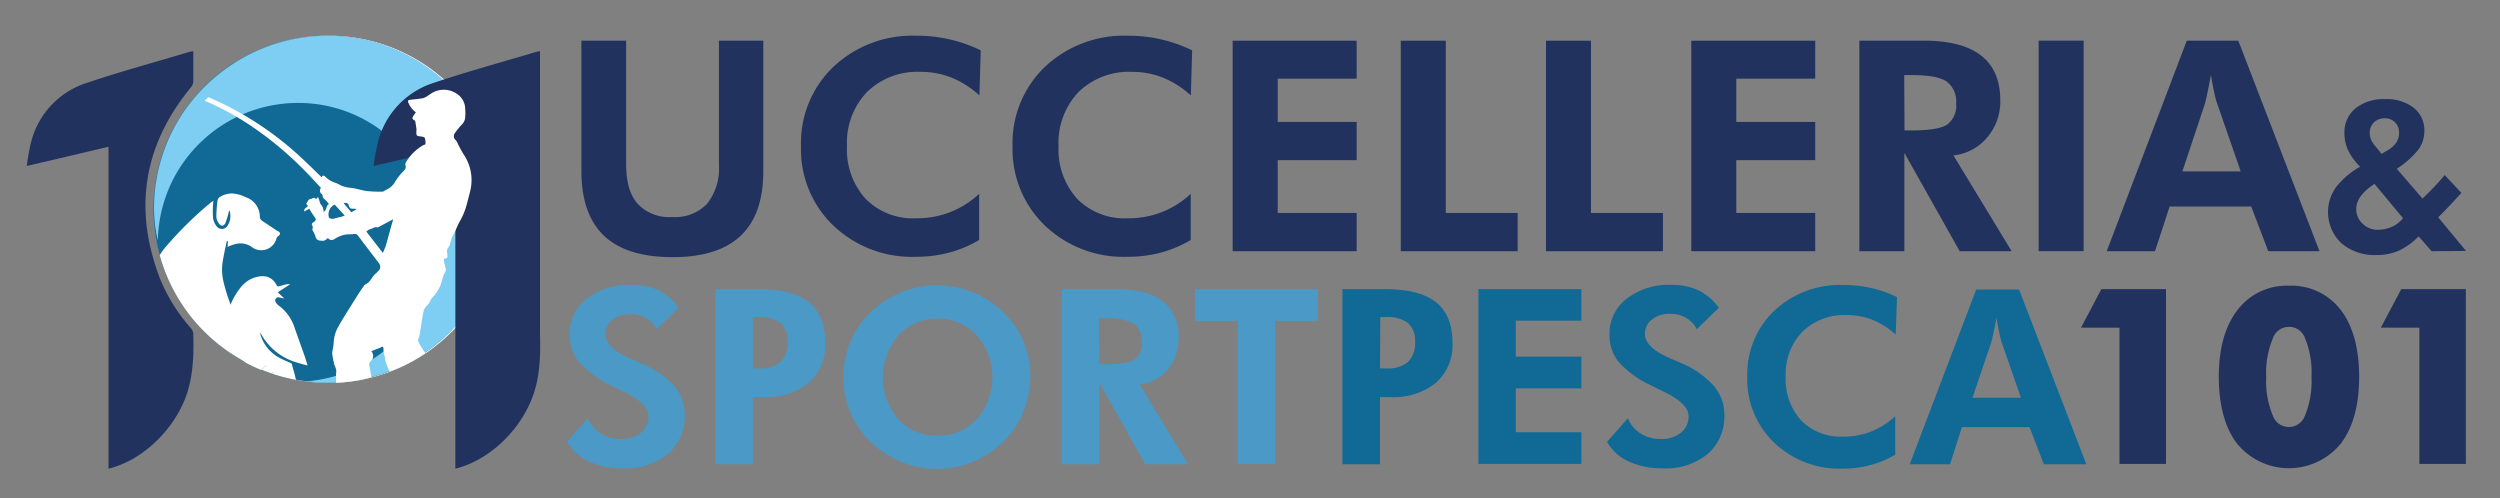 <svg xmlns="http://www.w3.org/2000/svg" id="a8011b82-a325-43e5-bf97-a6504d99f4a2" data-name="Livello 1" viewBox="0 0 350 69.78"><rect x="0" y="0" width="350" height="69.78" fill="#808080" stroke="none"/><defs><style>.a5330d89-163f-4096-a5c8-0a72d27ed6d5{fill:#21325e;}.adf77d71-14d8-4aab-8dc4-3e03d4c7839f{fill:#4a99c6;}.a1e3419f-3e39-4450-82e1-a00a01e882a6{fill:#106a95;}.f63c7d69-ae37-4294-8af4-da1a6597a794{fill:#fff;}.f558d643-6f4f-4ec3-8375-d942c4b5cf36{fill:#7ecef3;}</style></defs><path class="a5330d89-163f-4096-a5c8-0a72d27ed6d5" d="M106.86,5.69V24q0,6-3.16,9t-9.52,3q-6.47,0-9.62-3T81.4,24V5.69h6.26V23.05c0,2.43.53,4.26,1.61,5.48a6,6,0,0,0,4.81,1.85A6.16,6.16,0,0,0,99,28.52a8,8,0,0,0,1.65-5.47V5.69Z"></path><path class="a5330d89-163f-4096-a5c8-0a72d27ed6d5" d="M137.12,13.36a13.13,13.13,0,0,0-3.92-2.5,11.66,11.66,0,0,0-4.31-.8,10.1,10.1,0,0,0-7.51,2.82,10.25,10.25,0,0,0-2.8,7.57,10.27,10.27,0,0,0,2.6,7.38,9.3,9.3,0,0,0,7.08,2.73,12.68,12.68,0,0,0,8.82-3.42l0,6.46a16.73,16.73,0,0,1-4.22,1.77,18,18,0,0,1-4.64.58,15.92,15.92,0,0,1-11.56-4.38,14.77,14.77,0,0,1-4.52-11.12,14.74,14.74,0,0,1,4.53-11.09A16.13,16.13,0,0,1,128.3,5a20.29,20.29,0,0,1,9,2.05Z"></path><path class="a5330d89-163f-4096-a5c8-0a72d27ed6d5" d="M166.72,13.36a13.3,13.3,0,0,0-3.93-2.5,11.63,11.63,0,0,0-4.31-.8A10.11,10.11,0,0,0,151,12.88a10.29,10.29,0,0,0-2.8,7.57,10.27,10.27,0,0,0,2.6,7.38,9.31,9.31,0,0,0,7.09,2.73,12.63,12.63,0,0,0,8.81-3.42l0,6.46a16.67,16.67,0,0,1-4.21,1.77,18,18,0,0,1-4.64.58,15.93,15.93,0,0,1-11.57-4.38,14.81,14.81,0,0,1-4.52-11.12,14.74,14.74,0,0,1,4.53-11.09A16.13,16.13,0,0,1,157.9,5a20.29,20.29,0,0,1,9,2.05Z"></path><polygon class="a5330d89-163f-4096-a5c8-0a72d27ed6d5" points="172.57 35.17 172.57 5.7 189.93 5.7 189.93 11.01 178.88 11.01 178.88 17.07 189.93 17.07 189.93 22.42 178.88 22.42 178.88 29.81 189.93 29.81 189.93 35.17 172.57 35.17"></polygon><polygon class="a5330d89-163f-4096-a5c8-0a72d27ed6d5" points="196.11 35.17 196.11 5.7 202.41 5.7 202.41 29.81 212.47 29.81 212.47 35.17 196.11 35.17"></polygon><polygon class="a5330d89-163f-4096-a5c8-0a72d27ed6d5" points="216.44 35.17 216.44 5.7 222.74 5.7 222.74 29.81 232.81 29.81 232.81 35.17 216.44 35.17"></polygon><polygon class="a5330d89-163f-4096-a5c8-0a72d27ed6d5" points="236.78 35.17 236.78 5.7 254.13 5.7 254.13 11.01 243.08 11.01 243.08 17.07 254.13 17.07 254.13 22.42 243.08 22.42 243.08 29.81 254.13 29.81 254.13 35.17 236.78 35.17"></polygon><path class="a5330d89-163f-4096-a5c8-0a72d27ed6d5" d="M281.63,35.17h-7.27L266.61,21.4V35.17h-6.3V5.69h9c3.58,0,6.27.7,8.05,2.09s2.68,3.48,2.68,6.27a7.73,7.73,0,0,1-1.83,5.19,7.13,7.13,0,0,1-4.73,2.52Zm-15-16.91h.95c2.55,0,4.23-.28,5.05-.84a3.27,3.27,0,0,0,1.23-2.91,3.49,3.49,0,0,0-1.32-3.09c-.88-.61-2.53-.91-5-.91h-.95Z"></path><rect class="a5330d89-163f-4096-a5c8-0a72d27ed6d5" x="285.41" y="5.69" width="6.3" height="29.47"></rect><path class="a5330d89-163f-4096-a5c8-0a72d27ed6d5" d="M294.94,35.17,306.15,5.69h7.21l11.37,29.48h-7.17l-2.39-6.26H303.75l-2.05,6.26ZM313.7,24l-3.3-9.52A11.9,11.9,0,0,1,310,13c-.15-.68-.31-1.52-.47-2.51-.17.95-.34,1.8-.5,2.56s-.28,1.27-.36,1.52L305.53,24Z"></path><path class="a5330d89-163f-4096-a5c8-0a72d27ed6d5" d="M340.43,35.17l-1.82-2.08a9.56,9.56,0,0,1-2.77,2,7.51,7.51,0,0,1-3.07.61,7.18,7.18,0,0,1-5-1.67,6,6,0,0,1-.74-7.8,11.1,11.1,0,0,1,3.39-2.89A8.16,8.16,0,0,1,328.72,21a5.69,5.69,0,0,1-.5-2.37,4.3,4.3,0,0,1,1.55-3.46,6.29,6.29,0,0,1,4.16-1.29,6.12,6.12,0,0,1,4,1.22,4,4,0,0,1,1.48,3.27,4.36,4.36,0,0,1-.86,2.6,12.37,12.37,0,0,1-3,2.66l3.6,4.17c.62-.59,1.18-1.15,1.69-1.69s1-1.07,1.41-1.61l2.34,2.5c-.5.56-1,1.11-1.53,1.67s-1.09,1.14-1.71,1.75l3.89,4.71Zm-4-4.61-4-4.82-.45.32a6.31,6.31,0,0,0-1.6,1.58,3,3,0,0,0-.51,1.67,2.72,2.72,0,0,0,.89,2,2.93,2.93,0,0,0,2.11.86,4.81,4.81,0,0,0,2-.42,4.06,4.06,0,0,0,1.55-1.21m-3-9,.76-.45A3.84,3.84,0,0,0,335.45,20a2.45,2.45,0,0,0,.42-1.39,2,2,0,0,0-.56-1.48,1.94,1.94,0,0,0-1.44-.57,2.08,2.08,0,0,0-1.52.58,2,2,0,0,0-.58,1.5,2.42,2.42,0,0,0,.16.86,3.08,3.08,0,0,0,.49.81Z"></path><path class="adf77d71-14d8-4aab-8dc4-3e03d4c7839f" d="M79.39,61.84l2.91-3.29a4.4,4.4,0,0,0,1.77,2.13,5,5,0,0,0,2.74.78,4.51,4.51,0,0,0,2.91-.87,2.87,2.87,0,0,0,1.07-2.34q0-1.74-3.56-3.46l-1.83-.9A13.64,13.64,0,0,1,81,50.62a6,6,0,0,1-1.24-3.8,6.14,6.14,0,0,1,2.4-5,9.61,9.61,0,0,1,6.23-1.94,8.84,8.84,0,0,1,3.83.77A7.71,7.71,0,0,1,95,43.11l-3.09,3a3.83,3.83,0,0,0-1.46-1.59,4.34,4.34,0,0,0-2.2-.53,3.84,3.84,0,0,0-2.51.78,2.49,2.49,0,0,0-1,2q0,2,3.78,3.55l1.15.5A13,13,0,0,1,94.36,54a6.21,6.21,0,0,1,1.49,4.08,6.92,6.92,0,0,1-2.35,5.49,9.28,9.28,0,0,1-6.31,2,11.06,11.06,0,0,1-4.81-1,6.46,6.46,0,0,1-3-2.8"></path><path class="adf77d71-14d8-4aab-8dc4-3e03d4c7839f" d="M100.13,65V40.48h6q4.81,0,7.11,1.84t2.3,5.68a7,7,0,0,1-2.32,5.59,9.4,9.4,0,0,1-6.41,2H105.4V65Zm5.27-13.42h.75a4.5,4.5,0,0,0,3.11-.89,3.69,3.69,0,0,0,1-2.84,3.3,3.3,0,0,0-1-2.63,4.78,4.78,0,0,0-3.11-.83h-.75Z"></path><path class="adf77d71-14d8-4aab-8dc4-3e03d4c7839f" d="M144.23,52.77a12.76,12.76,0,0,1-1,5,12.08,12.08,0,0,1-2.82,4.11,13.53,13.53,0,0,1-4.29,2.8,13.09,13.09,0,0,1-9.34.21,13.74,13.74,0,0,1-3.94-2.19,12.43,12.43,0,0,1-4.76-9.89,12.68,12.68,0,0,1,1-5,12.28,12.28,0,0,1,2.84-4.12,13.34,13.34,0,0,1,18.52,0,12.33,12.33,0,0,1,2.83,4.13,12.85,12.85,0,0,1,1,5m-13,8.17a7.17,7.17,0,0,0,5.49-2.33,8.94,8.94,0,0,0,0-11.69,7.53,7.53,0,0,0-11,0,9,9,0,0,0,0,11.72,7.26,7.26,0,0,0,5.55,2.31"></path><path class="adf77d71-14d8-4aab-8dc4-3e03d4c7839f" d="M166.34,65h-6l-6.44-11.43V65h-5.23V40.48h7.49q4.45,0,6.68,1.73A6.17,6.17,0,0,1,165,47.42a6.45,6.45,0,0,1-1.52,4.31,6,6,0,0,1-3.93,2.09Zm-12.47-14h.79c2.11,0,3.51-.23,4.19-.69a2.71,2.71,0,0,0,1-2.42,2.88,2.88,0,0,0-1.09-2.56,7.78,7.78,0,0,0-4.12-.76h-.79Z"></path><polygon class="adf77d71-14d8-4aab-8dc4-3e03d4c7839f" points="178.53 44.93 178.53 64.95 173.28 64.95 173.28 44.93 167.29 44.93 167.29 40.48 184.51 40.48 184.51 44.93 178.53 44.93"></polygon><path class="a1e3419f-3e39-4450-82e1-a00a01e882a6" d="M187.94,65V40.48h6q4.81,0,7.11,1.84t2.3,5.68a7,7,0,0,1-2.32,5.59,9.4,9.4,0,0,1-6.41,2H193.2V65Zm5.26-13.42H194a4.5,4.5,0,0,0,3.11-.89,3.69,3.69,0,0,0,1-2.84,3.3,3.3,0,0,0-1-2.63,4.78,4.78,0,0,0-3.11-.83h-.76Z"></path><polygon class="a1e3419f-3e39-4450-82e1-a00a01e882a6" points="206.98 64.95 206.98 40.48 221.39 40.48 221.39 44.89 212.21 44.89 212.21 49.93 221.39 49.93 221.39 54.37 212.21 54.37 212.21 60.51 221.39 60.51 221.39 64.95 206.98 64.95"></polygon><path class="a1e3419f-3e39-4450-82e1-a00a01e882a6" d="M225,61.84l2.91-3.29a4.4,4.4,0,0,0,1.77,2.13,5,5,0,0,0,2.74.78,4.49,4.49,0,0,0,2.91-.87,2.87,2.87,0,0,0,1.07-2.34q0-1.74-3.56-3.46c-.77-.37-1.38-.67-1.82-.9a13.7,13.7,0,0,1-4.45-3.27,6,6,0,0,1-1.24-3.8,6.14,6.14,0,0,1,2.4-5,9.63,9.63,0,0,1,6.23-1.94,8.84,8.84,0,0,1,3.83.77,7.71,7.71,0,0,1,2.85,2.44l-3.09,3A3.77,3.77,0,0,0,236,44.47a4.34,4.34,0,0,0-2.2-.53,3.84,3.84,0,0,0-2.51.78,2.49,2.49,0,0,0-1,2q0,2,3.78,3.55l1.15.5A13,13,0,0,1,239.92,54a6.21,6.21,0,0,1,1.49,4.08,6.92,6.92,0,0,1-2.35,5.49,9.27,9.27,0,0,1-6.31,2,11.06,11.06,0,0,1-4.81-1,6.51,6.51,0,0,1-3-2.8"></path><path class="a1e3419f-3e39-4450-82e1-a00a01e882a6" d="M265.4,46.85a11,11,0,0,0-3.26-2.08,9.65,9.65,0,0,0-3.58-.66,8.39,8.39,0,0,0-6.23,2.34A8.52,8.52,0,0,0,250,52.73a8.51,8.51,0,0,0,2.16,6.13A7.74,7.74,0,0,0,258,61.13a10.83,10.83,0,0,0,3.95-.71,11,11,0,0,0,3.38-2.14l0,5.37a13.56,13.56,0,0,1-3.5,1.47,15.1,15.1,0,0,1-3.85.49,13.24,13.24,0,0,1-9.6-3.64,12.28,12.28,0,0,1-3.76-9.24,12.28,12.28,0,0,1,3.76-9.21,13.43,13.43,0,0,1,9.7-3.62,17.93,17.93,0,0,1,3.84.41,17,17,0,0,1,3.66,1.29Z"></path><path class="a1e3419f-3e39-4450-82e1-a00a01e882a6" d="M267.36,65l9.31-24.47h6L292.09,65h-5.95l-2-5.2h-9.47L273,65Zm15.57-9.31-2.74-7.9c-.07-.24-.18-.64-.3-1.21s-.25-1.26-.38-2.09q-.22,1.19-.42,2.13c-.13.63-.23,1-.3,1.27l-2.64,7.8Z"></path><polygon class="a5330d89-163f-4096-a5c8-0a72d27ed6d5" points="294.67 40.48 294.19 40.48 293.97 40.9 291.91 44.79 291.34 45.87 292.62 45.87 296.73 45.87 296.73 64.2 296.73 64.95 297.52 64.95 302.45 64.95 303.24 64.95 303.24 64.2 303.24 41.23 303.24 40.48 302.45 40.48 294.67 40.48"></polygon><path class="a5330d89-163f-4096-a5c8-0a72d27ed6d5" d="M320.46,40a8.66,8.66,0,0,0-7.29,3.5c-1.69,2.24-2.54,5.36-2.54,9.26s.85,7.09,2.53,9.31a9.38,9.38,0,0,0,14.58,0c1.69-2.25,2.54-5.37,2.54-9.29s-.84-7.08-2.51-9.3A8.68,8.68,0,0,0,320.46,40m-2.25,7.33a2.38,2.38,0,0,1,2.25-1.57,2.34,2.34,0,0,1,2.22,1.54,12.47,12.47,0,0,1,.93,5.43,12.71,12.71,0,0,1-.93,5.49,2.38,2.38,0,0,1-4.47,0,12.36,12.36,0,0,1-.94-5.41,12.51,12.51,0,0,1,.94-5.46"></path><polygon class="a5330d89-163f-4096-a5c8-0a72d27ed6d5" points="344.43 40.48 336.65 40.48 336.17 40.48 335.95 40.9 333.89 44.79 333.32 45.87 334.6 45.87 338.71 45.87 338.71 64.2 338.71 64.95 339.5 64.95 344.43 64.95 345.22 64.95 345.22 64.2 345.22 41.23 345.22 40.48 344.43 40.48"></polygon><path class="f63c7d69-ae37-4294-8af4-da1a6597a794" d="M45.88,5A24.29,24.29,0,0,0,34.34,50.68c-.09-.06,0-.06-.21-.23-.81-.38-.53-1.07-1.08-1.76a5.77,5.77,0,0,1-1.32-3.75,5.4,5.4,0,0,1,.52-2.16,10,10,0,0,1,1.52-2.63,4.17,4.17,0,0,1,1.9-1.33c1.25-.38,2.45-.31,3.19,1.24.58,0,1.11-.4,1.81-.31l-1.74,1.13.92.88,0,0-.72-.16a.44.44,0,0,0-.48.68,1.66,1.66,0,0,0,.39.44A6.25,6.25,0,0,1,41.25,46c.51,1.4,1,2.8,1.49,4.2l0,.05c.09.27.18.56.29.93-.42-.1-.84-.22-1.24-.35a8.34,8.34,0,0,1-5.37-4.25.79.79,0,0,0,0,.22,5.41,5.41,0,0,0,2.67,3.3,15.82,15.82,0,0,0,1.45.67c.11.06.26.14.3.24l.07.25c.14.48.27,1,.42,1.52h0l0,.1c0,.1.07.19.1.28A24.3,24.3,0,1,0,45.88,5"></path><path class="a1e3419f-3e39-4450-82e1-a00a01e882a6" d="M70.63,29.28A20.86,20.86,0,1,1,49.78,8.43,20.86,20.86,0,0,1,70.63,29.28"></path><path class="a1e3419f-3e39-4450-82e1-a00a01e882a6" d="M65.71,43C62.28,48.73,53.3,55.15,41.8,53.22a24.27,24.27,0,1,1,23-39,19.46,19.46,0,0,0-15-4.5,18.89,18.89,0,0,0-13.53,8,19.41,19.41,0,0,0,2,25.1A19.63,19.63,0,0,0,65.71,43"></path><path class="f558d643-6f4f-4ec3-8375-d942c4b5cf36" d="M22.1,33.66c-1.64-6.48.17-17.38,9.67-24.14A24.28,24.28,0,1,1,42.9,53.38,20,20,0,0,0,57,45.93a18.86,18.86,0,0,0,3.93-15.2A19.4,19.4,0,0,0,41.71,14.41,19.63,19.63,0,0,0,22.1,33.66"></path><path class="a5330d89-163f-4096-a5c8-0a72d27ed6d5" d="M15.19,65.61V20.55L3.75,23.24a29.55,29.55,0,0,1,.61-3.37,11.69,11.69,0,0,1,7.84-8.28C16.92,10,21.72,8.7,26.49,7.27a4.67,4.67,0,0,1,.57-.1c0,1.47,0,2.9,0,4.32a1.54,1.54,0,0,1-.4.82c-6.61,8.1-8,17-4.24,26.75a24.3,24.3,0,0,0,4.21,6.78,1.56,1.56,0,0,1,.43.82c.08,3.15,0,6.28-1.19,9.28-1.89,4.63-6.16,8.58-10.66,9.67"></path><path class="a5330d89-163f-4096-a5c8-0a72d27ed6d5" d="M75.6,46.66V11.33h0c0-1.37,0-2.74,0-4.16a4.84,4.84,0,0,0-.56.1C70.28,8.7,65.48,10,60.75,11.59a11.69,11.69,0,0,0-7.83,8.28,31.83,31.83,0,0,0-.62,3.37l11.45-2.69V65.61c4.5-1.09,8.77-5,10.66-9.67,1.22-3,1.27-6.13,1.19-9.28"></path><path class="f63c7d69-ae37-4294-8af4-da1a6597a794" d="M53.29,48.65c.64-.46.23.56.58,1.19a.61.61,0,0,1,0,.33A8.25,8.25,0,0,0,54.54,52a20.85,20.85,0,0,0,5-2.6c-.13-.15-1.1-1.52-1-1.83s.19-.61.25-.92c.16-1,.28-2,.48-2.94a1.78,1.78,0,0,1,.45-.87,2.28,2.28,0,0,0,.52-.72,1.2,1.2,0,0,1,.24-.41,5.32,5.32,0,0,0,1.44-2.6,3.89,3.89,0,0,1,.34-.9.8.8,0,0,0,.12-.67c-.08-.31-.15-.62-.22-.94,0-.11,0-.23-.06-.35.61-.15.6-.15.5-.8a1,1,0,0,1,.06-.64c.52-.61.38-1.52.93-2.11,0,0,0,0,0-.05.26-.54.47-1.11.77-1.64a9.71,9.71,0,0,0,1-2.44c.14-.56.3-1.12.43-1.68a6.4,6.4,0,0,0-.89-5.29,17.68,17.68,0,0,1-.92-1.72,1.09,1.09,0,0,0-.19-.27.71.71,0,0,1-.09-1,11.8,11.8,0,0,1,1-1.22,1.52,1.52,0,0,0,.43-1,6.86,6.86,0,0,0,0-1.11A2.56,2.56,0,0,0,64,13.16,3.23,3.23,0,0,0,60.51,13c-.27.16-.52.36-.8.52a1.91,1.91,0,0,1-.59.25c-.54.08-1.09.13-1.64.2-.37,0-.44.17-.26.51a3,3,0,0,0,1,1.24c-.62.87-.62.87-.09,1.2.06.37.11.7.16,1a2.3,2.3,0,0,1,0,.52c0,.47,0,.6.5.65.72.09.72.09.78.81,0,.07,0,.15,0,.25s-.16.1-.25.14a6.62,6.62,0,0,0-2.52,2.49c-.22.47.39.56-.47,1.34a7.93,7.93,0,0,0-1.09,1.46,2.72,2.72,0,0,1-1.19,1c-.18.07-.33.25-.5.25a17.33,17.33,0,0,1-2.16-.08c-.76-.1-1.5-.36-2.26-.45a4.77,4.77,0,0,1-1.4-.33,6,6,0,0,0-.72-.36,3.5,3.5,0,0,1-1.49-.89c-.22-.2-.38-.16-.48.11-.87-.84-1.7-1.67-2.56-2.47a44.9,44.9,0,0,0-12.3-8.31l-1-.45-.53.5a39.7,39.7,0,0,1,6.22,3.34A48.86,48.86,0,0,1,43,24.24c.65.67,1.28,1.37,1.94,2.07a.58.58,0,0,0,.12.87.38.38,0,0,1,.11.24.57.57,0,0,0,.3.49,3.63,3.63,0,0,1,.58.67c-.45.2-.24.86-.76,1.07a1.45,1.45,0,0,0-.42-1.09,1.39,1.39,0,0,1-.14-.42l-.2-.55-.3.29c-.26-.41-.54,0-.81,0s-.35.43-.56.64l.25.31c-.16.27-.58.29-.52.78l.71-.38c.13.22.26.44.4.65s.29.42.43.64.07.4-.18.55-.41.32-.17.62a.3.3,0,0,1,0,.21.45.45,0,0,0,.06.48,4.38,4.38,0,0,1,.37.86.63.63,0,0,0,.6.44,1.55,1.55,0,0,0,.61,0,2.19,2.19,0,0,0,.49-.36c.32.4.67.34,1,.09a4,4,0,0,1,.72-.36,3.89,3.89,0,0,1,.81-.22c.39-.05.79,0,1.18-.08a.52.52,0,0,1,.48.22c1,1.32,2,2.63,3,3.94a.77.77,0,0,1-.11,1c-.13.12-.23.26-.37.37-.55.43-.74,1.23-1.45,1.52a.94.94,0,0,0-.28.31c-.22.3-.43.6-.63.91-.73,1.16-1.46,2.32-2.18,3.49-.3.48-.59,1-.84,1.46a4.82,4.82,0,0,0-.53,2.12,7,7,0,0,1-.14.9,2.2,2.2,0,0,0-.05.62c.05.39.14.78.22,1.17a2.72,2.72,0,0,0,.19.59,1.53,1.53,0,0,1,.11,1c0,.08,0,1.13,0,1.21A20.85,20.85,0,0,0,52,52.82s-.26-1.52-.27-1.54a.69.69,0,0,1,.21-.76.89.89,0,0,0,.22-1.05c0-.1-.1-.19-.16-.31M47.82,30.34c-.3.08-.61.13-.9.22a.94.94,0,0,1-.85-.06,1.52,1.52,0,0,1,.78-1.86l1.41,1.53c-.23.09-.33.14-.44.17m1.36-.62-1.07-1.27c.44-.1.6,0,.69.23.17.52.21.54.72.54a1.07,1.07,0,0,1,.41.06l-.75.44m5.46,2.42c-.21.75-.41,1.51-.63,2.27-.1.31-.24.6-.41,1l-2.32-3c.19-.12.33-.28.5-.31.36-.06.65-.4,1.06-.26.09,0,.22-.09.33-.15l1.88-1c-.15.54-.29,1-.41,1.45"></path><path class="f63c7d69-ae37-4294-8af4-da1a6597a794" d="M38.91,32.39c-.73-.49-1.48-1-2.21-1.47a.75.75,0,0,1-.32-.49,2.9,2.9,0,0,0-2-2.83,4.75,4.75,0,0,0-1.82-.51,3.09,3.09,0,0,0-1.74.47.73.73,0,0,0-.35.41,18.59,18.59,0,0,0-.18,2.35,1.7,1.7,0,0,0,.38,1c.31.39.68.35.89-.11a11,11,0,0,0,.47-1.54.87.87,0,0,1,.08-.26,2.49,2.49,0,0,1-.27,2.22.92.92,0,0,1-1.49.08,2.43,2.43,0,0,1-.52-1.17,11.58,11.58,0,0,1,0-1.86,4.89,4.89,0,0,1,.05-.57c-.22.16-.38.25-.51.36A52.75,52.75,0,0,0,23,34.8a9.47,9.47,0,0,0-.64.92,24.11,24.11,0,0,0,12.11,15c-.42-2.13-1.33-6.23-1.45-6.41a23.63,23.63,0,0,1-1.71-4.78,7.25,7.25,0,0,1-.08-3.21c.15-.85.34-1.7.51-2.55l.17,0-.05.8c.26-.11.47-.21.69-.28a4.05,4.05,0,0,1,.64-.17,2.72,2.72,0,0,1,2,.42,2.2,2.2,0,0,0,3.53-1.21.47.47,0,0,1,.17-.22c.42-.32.42-.48,0-.79"></path><path class="f63c7d69-ae37-4294-8af4-da1a6597a794" d="M34.61,50.82a14.11,14.11,0,0,0,1.85.87l.17.07h0a22.83,22.83,0,0,1-2.29-1.08l.27.14"></path><path class="f63c7d69-ae37-4294-8af4-da1a6597a794" d="M38.13,52.13a.53.53,0,0,1-.37-.26l-.06-.1c-.13-.2-.28-.4-.43-.63-.22.16-.43.46-.64.62.58.24,1.17.45,1.78.65l-.1-.24-.18,0"></path><path class="f63c7d69-ae37-4294-8af4-da1a6597a794" d="M41.36,52.8h0c-.15-.55-.28-1-.42-1.52L40.87,51c0-.1-.19-.18-.3-.24a15.82,15.82,0,0,1-1.45-.67,5.41,5.41,0,0,1-2.67-3.3.79.79,0,0,1,0-.22,8.34,8.34,0,0,0,5.37,4.25c.4.13.82.25,1.24.35-.11-.37-.2-.66-.29-.93l0-.05c-.49-1.4-1-2.8-1.49-4.2A6.25,6.25,0,0,0,39,42.76a1.66,1.66,0,0,1-.39-.44.44.44,0,0,1,.48-.68l.72.16,0,0-.92-.88,1.74-1.13c-.7-.09-1.23.3-1.81.31-.74-1.55-1.94-1.62-3.19-1.24a4.17,4.17,0,0,0-1.9,1.33,10,10,0,0,0-1.52,2.63,5.4,5.4,0,0,0-.52,2.16,5.77,5.77,0,0,0,1.32,3.75c.55.69.27,1.38,1.08,1.76.17.17.12.17.21.23a22.83,22.83,0,0,0,2.29,1.08c.21-.16.42-.46.64-.62.15.23.3.43.43.63l.06.1a.53.53,0,0,0,.37.26l.18,0,.1.24a24.33,24.33,0,0,0,3.08.77c0-.09-.06-.18-.1-.28l0-.1"></path></svg>